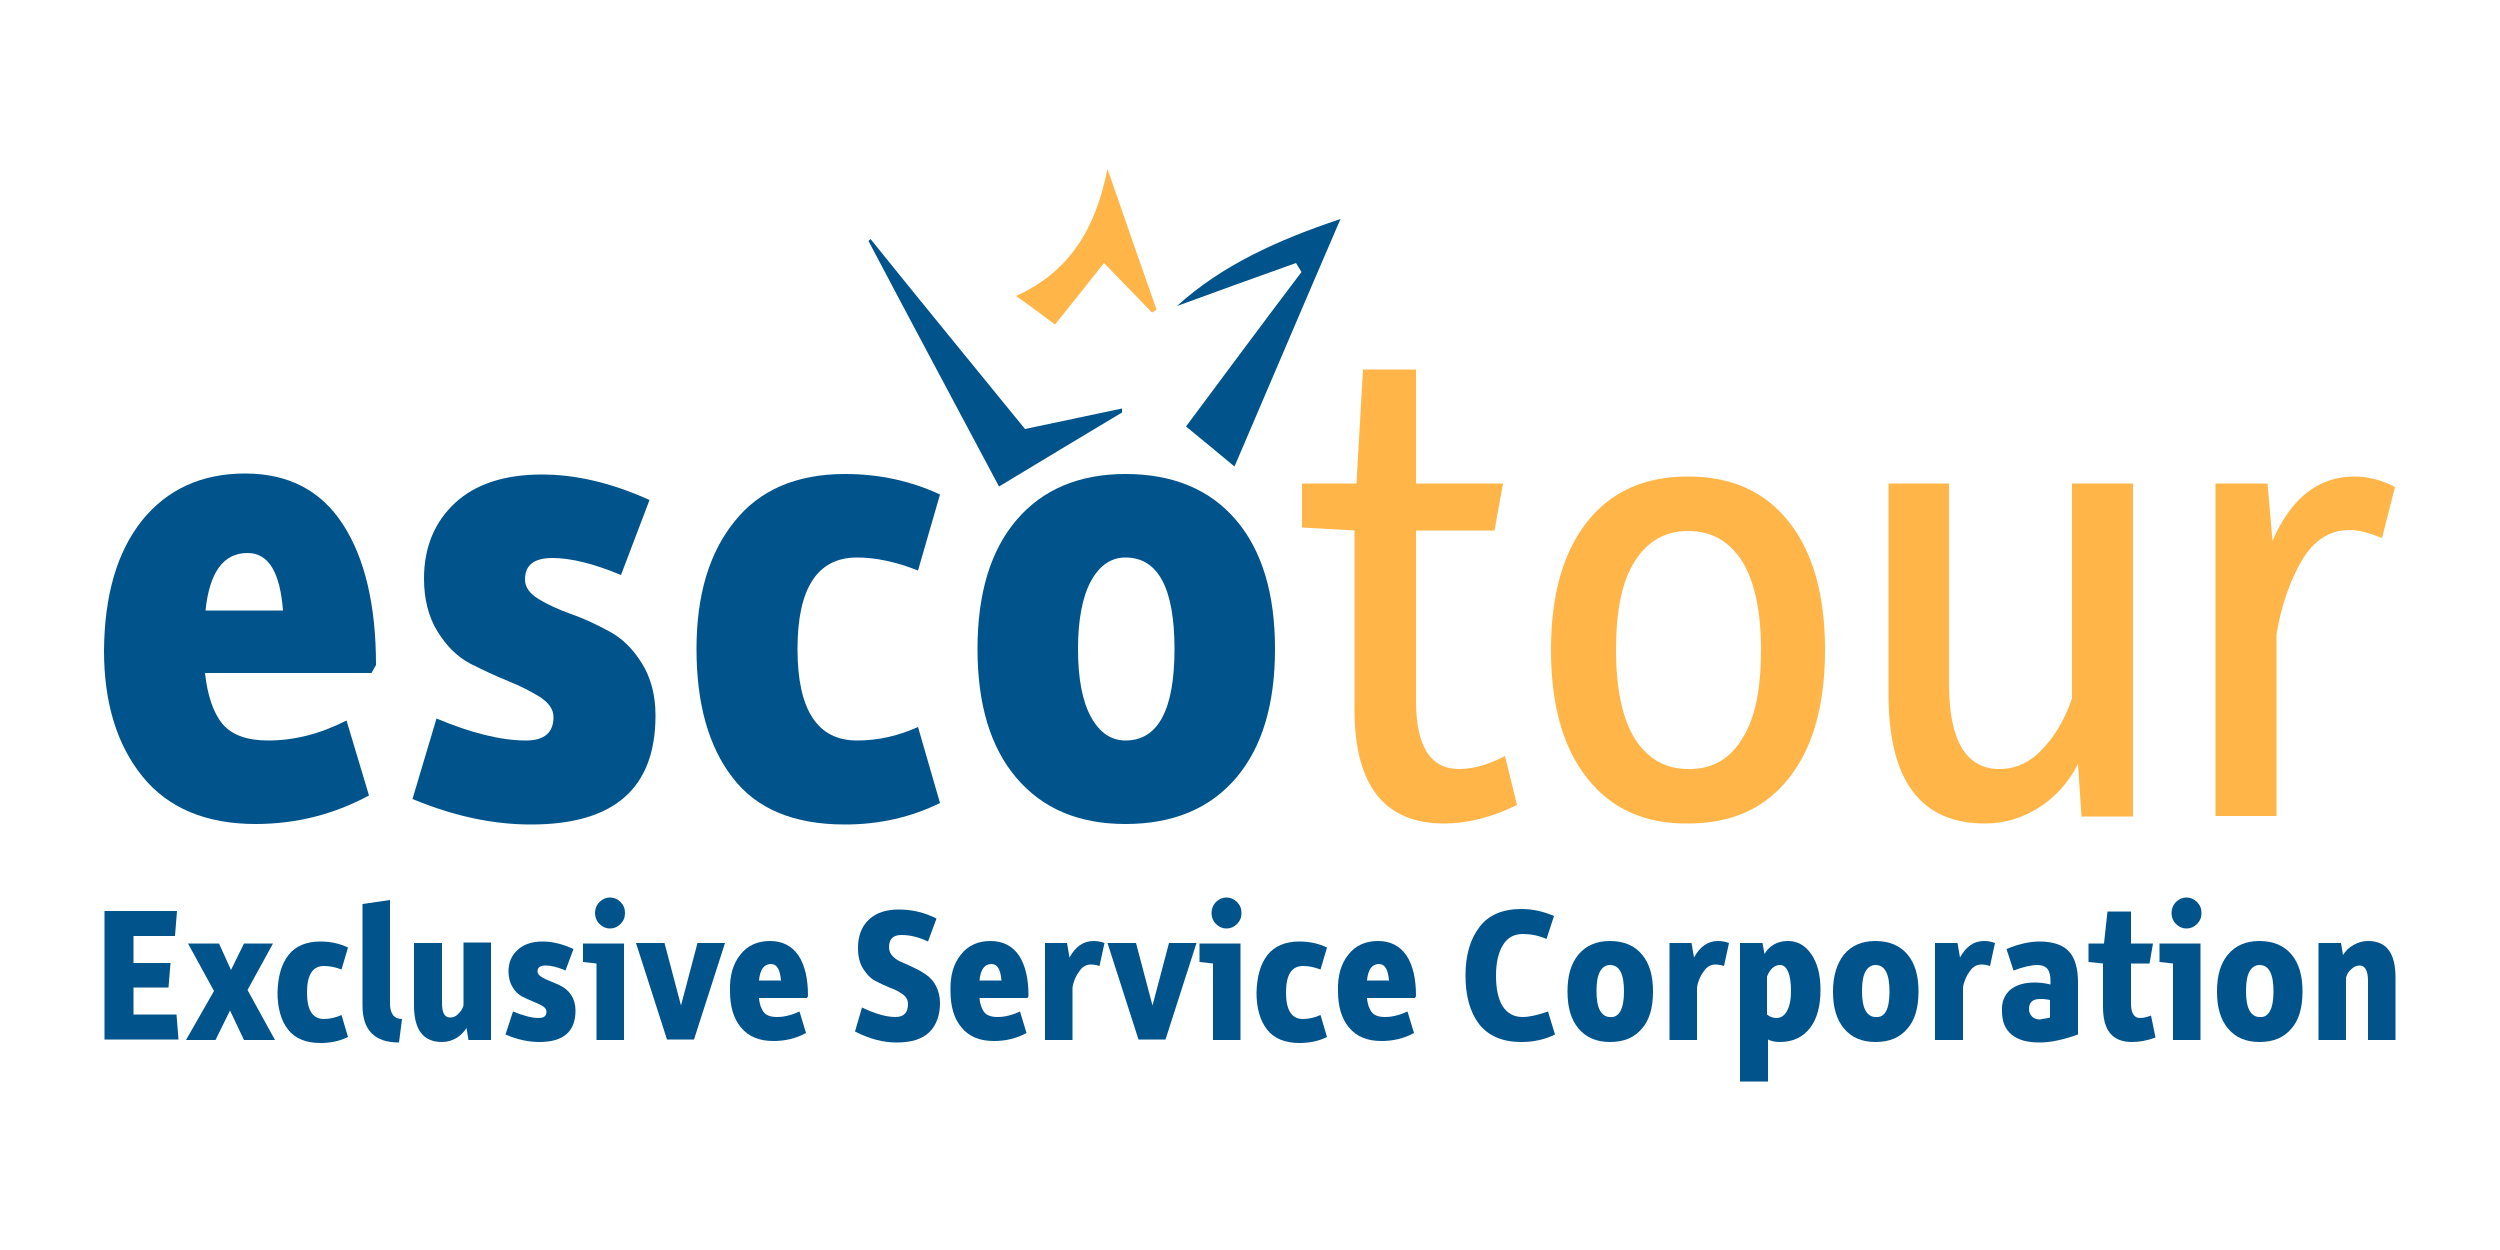 <?xml version="1.0" encoding="utf-8"?>
<!-- Generator: Adobe Illustrator 28.0.0, SVG Export Plug-In . SVG Version: 6.00 Build 0)  -->
<svg version="1.1" id="Layer_1" xmlns="http://www.w3.org/2000/svg" xmlns:xlink="http://www.w3.org/1999/xlink" x="0px" y="0px"
	 viewBox="0 0 500 250" style="enable-background:new 0 0 500 250;" xml:space="preserve">
<style type="text/css">
	.st0{fill:#00538B;}
	.st1{fill:#FFB548;}
	.st2{fill-rule:evenodd;clip-rule:evenodd;fill:#00538B;}
	.st3{fill-rule:evenodd;clip-rule:evenodd;fill:#FFB548;}
</style>
<g>
	<g>
		<path class="st0" d="M20.9,182.2h14.5l-0.4,5h-8.3v5.4h7.4l-0.4,4.9h-7v5.4h8.6l0.4,5H20.9V182.2z"/>
		<path class="st0" d="M42.8,198.2l-5.2-9.5h6.2l2.4,5.3l2.6-5.3h5.8l-5.1,9.3L55,208h-6.2l-2.8-5.9l-2.9,5.9h-5.9L42.8,198.2z"/>
		<path class="st0" d="M57.7,191c1.4-1.8,3.6-2.7,6.4-2.7c2,0,3.8,0.4,5.5,1.2l-1.3,4.4c-1.3-0.5-2.4-0.7-3.5-0.7
			c-2.3,0-3.4,1.8-3.4,5.3c0,3.5,1.1,5.3,3.4,5.3c1.2,0,2.4-0.3,3.5-0.8l1.3,4.4c-1.6,0.8-3.5,1.2-5.5,1.2c-2.9,0-5.1-0.9-6.5-2.7
			c-1.4-1.8-2.1-4.3-2.1-7.4C55.6,195.2,56.3,192.8,57.7,191z"/>
		<path class="st0" d="M72.5,180.8L78,180v20.7c0,2,0.8,3.1,2.4,3.1l-0.6,4.7c-4.9,0-7.3-2.5-7.3-7.4V180.8z"/>
		<path class="st0" d="M82.9,188.6h5.5v11.8c0,1.1,0.1,1.9,0.4,2.4c0.3,0.5,0.7,0.7,1.3,0.7c0.5,0,1.1-0.2,1.5-0.7
			c0.5-0.4,0.9-1,1.1-1.7v-12.6h5.5V208h-4.5l-0.4-2.4c-0.5,0.8-1.2,1.5-2,2c-0.9,0.5-1.8,0.8-2.9,0.8c-3.7,0-5.6-2.4-5.6-7.3V188.6
			z"/>
		<path class="st0" d="M102.6,202.3c2,0.8,3.7,1.3,5.1,1.3c1.1,0,1.6-0.4,1.6-1.3c0-0.4-0.3-0.8-0.8-1.1c-0.5-0.3-1.1-0.6-1.9-0.9
			c-0.7-0.3-1.4-0.6-2.2-1c-0.7-0.4-1.4-1-1.9-1.9c-0.5-0.8-0.8-1.9-0.8-3.1c0-1.8,0.6-3.2,1.8-4.3c1.2-1.1,2.8-1.7,5-1.7
			c2,0,4,0.5,6.2,1.5l-1.6,4.3c-1.6-0.7-2.9-1-4-1c-1.1,0-1.6,0.4-1.6,1.2c0,0.4,0.3,0.8,0.8,1.1c0.5,0.3,1.1,0.6,1.9,0.9
			c0.7,0.3,1.5,0.6,2.2,1c0.7,0.4,1.4,1,1.9,1.8c0.5,0.8,0.8,1.8,0.8,3c0,4.2-2.4,6.3-7.2,6.3c-2.2,0-4.5-0.5-6.8-1.5L102.6,202.3z"
			/>
		<path class="st0" d="M119.3,192.7l-2.7-0.3v-3.7h8.2V208h-5.5V192.7z M119.9,184.8c-0.6-0.6-0.9-1.4-0.9-2.2
			c0-0.8,0.3-1.6,0.9-2.2c0.6-0.6,1.3-0.9,2.1-0.9c0.8,0,1.5,0.3,2.1,0.9c0.6,0.6,0.9,1.3,0.9,2.2c0,0.9-0.3,1.6-0.9,2.2
			c-0.6,0.6-1.3,0.9-2.1,0.9C121.2,185.7,120.5,185.4,119.9,184.8z"/>
		<path class="st0" d="M127.2,188.6h5.7l3.3,12.5l3.3-12.5h5.5l-6.2,19.3h-5.4L127.2,188.6z"/>
		<path class="st0" d="M148.1,190.9c1.4-1.8,3.4-2.7,5.9-2.7c2.5,0,4.4,1,5.7,2.9c1.3,2,1.9,4.7,1.9,8.1l-0.2,0.4h-9.6
			c0.1,1.3,0.5,2.3,1,2.9c0.5,0.6,1.4,0.9,2.6,0.9c1.5,0,3-0.4,4.5-1.1l1.3,4.3c-2,1.1-4.2,1.6-6.5,1.6c-2.9,0-5-0.9-6.5-2.7
			c-1.5-1.8-2.2-4.2-2.2-7.3C145.9,195.2,146.6,192.7,148.1,190.9z M156.2,196.1c-0.2-2.2-0.8-3.3-2-3.3c-1.4,0-2.2,1.1-2.4,3.3
			H156.2z"/>
		<path class="st0" d="M172.4,201.5c2.7,1.3,4.9,1.9,6.7,1.9c1.7,0,2.5-0.9,2.5-2.6c0-0.7-0.3-1.4-1-1.9c-0.7-0.5-1.5-1-2.5-1.3
			c-1-0.4-2-0.9-3-1.4c-1-0.5-1.8-1.4-2.5-2.5c-0.7-1.1-1-2.5-1-4.1c0-2.4,0.7-4.3,2.2-5.7c1.5-1.4,3.5-2,6-2c2.6,0,5.1,0.6,7.5,1.8
			l-1.7,4.6c-1.9-0.9-3.6-1.3-5.3-1.3c-1.7,0-2.5,0.8-2.5,2.5c0,0.7,0.3,1.3,0.8,1.8c0.5,0.5,1.1,0.9,1.9,1.2
			c0.7,0.3,1.6,0.7,2.4,1.1c0.9,0.4,1.7,0.9,2.4,1.4c0.7,0.5,1.4,1.2,1.9,2.2c0.5,1,0.8,2.1,0.8,3.4c0,2.4-0.7,4.4-2.1,5.8
			c-1.4,1.4-3.6,2.1-6.6,2.1c-2.6,0-5.4-0.7-8.3-2.2L172.4,201.5z"/>
		<path class="st0" d="M192.2,190.9c1.4-1.8,3.4-2.7,5.9-2.7c2.5,0,4.4,1,5.7,2.9c1.3,2,1.9,4.7,1.9,8.1l-0.2,0.4h-9.6
			c0.1,1.3,0.5,2.3,1,2.9c0.5,0.6,1.4,0.9,2.6,0.9c1.5,0,3-0.4,4.5-1.1l1.3,4.3c-2,1.1-4.2,1.6-6.5,1.6c-2.9,0-5-0.9-6.5-2.7
			c-1.5-1.8-2.2-4.2-2.2-7.3C190,195.2,190.7,192.7,192.2,190.9z M200.3,196.1c-0.2-2.2-0.8-3.3-2-3.3c-1.4,0-2.2,1.1-2.4,3.3H200.3
			z"/>
		<path class="st0" d="M208.9,188.6h4.5l0.5,2.9c1.2-2.2,2.8-3.3,4.8-3.3c0.7,0,1.4,0.1,2.2,0.4l-1,4.6c-0.6-0.2-1.2-0.3-1.7-0.3
			c-0.9,0-1.7,0.4-2.3,1.3c-0.7,0.9-1.2,2-1.4,3.3V208h-5.5V188.6z"/>
		<path class="st0" d="M221.5,188.6h5.7l3.3,12.5l3.3-12.5h5.5l-6.2,19.3h-5.4L221.5,188.6z"/>
		<path class="st0" d="M242.6,192.7l-2.7-0.3v-3.7h8.2V208h-5.5V192.7z M243.2,184.8c-0.6-0.6-0.9-1.4-0.9-2.2
			c0-0.8,0.3-1.6,0.9-2.2c0.6-0.6,1.3-0.9,2.1-0.9c0.8,0,1.5,0.3,2.1,0.9c0.6,0.6,0.9,1.3,0.9,2.2c0,0.9-0.3,1.6-0.9,2.2
			c-0.6,0.6-1.3,0.9-2.1,0.9C244.5,185.7,243.8,185.4,243.2,184.8z"/>
		<path class="st0" d="M253.5,191c1.4-1.8,3.6-2.7,6.4-2.7c2,0,3.8,0.4,5.5,1.2l-1.3,4.4c-1.3-0.5-2.4-0.7-3.5-0.7
			c-2.3,0-3.4,1.8-3.4,5.3c0,3.5,1.1,5.3,3.4,5.3c1.2,0,2.4-0.3,3.5-0.8l1.3,4.4c-1.6,0.8-3.5,1.2-5.5,1.2c-2.9,0-5.1-0.9-6.5-2.7
			c-1.4-1.8-2.1-4.3-2.1-7.4C251.4,195.2,252.1,192.8,253.5,191z"/>
		<path class="st0" d="M269.7,190.9c1.4-1.8,3.4-2.7,5.9-2.7c2.5,0,4.4,1,5.7,2.9c1.3,2,1.9,4.7,1.9,8.1l-0.2,0.4h-9.6
			c0.1,1.3,0.5,2.3,1,2.9c0.5,0.6,1.4,0.9,2.6,0.9c1.5,0,3-0.4,4.5-1.1l1.3,4.3c-2,1.1-4.2,1.6-6.5,1.6c-2.9,0-5-0.9-6.5-2.7
			c-1.5-1.8-2.2-4.2-2.2-7.3C267.5,195.2,268.2,192.7,269.7,190.9z M277.8,196.1c-0.2-2.2-0.8-3.3-2-3.3c-1.4,0-2.2,1.1-2.4,3.3
			H277.8z"/>
		<path class="st0" d="M295.8,204.8c-1.8-2.4-2.7-5.6-2.7-9.7c0-4,0.9-7.2,2.8-9.7c1.8-2.4,4.6-3.6,8.4-3.6c2.3,0,4.4,0.5,6.5,1.4
			l-1.5,4.6c-1.6-0.7-3.1-1-4.7-1c-1.8,0-3.1,0.7-4,2.2c-0.9,1.4-1.4,3.5-1.4,6.1c0,2.6,0.4,4.6,1.3,6.1c0.9,1.4,2.2,2.2,4,2.2
			c1.4,0,3.1-0.4,5.1-1.1l1.4,4.6c-2,1-4.3,1.5-6.7,1.5C300.5,208.4,297.7,207.2,295.8,204.8z"/>
		<path class="st0" d="M315.7,190.9c1.5-1.8,3.6-2.7,6.3-2.7c2.7,0,4.9,0.9,6.4,2.7c1.5,1.8,2.2,4.2,2.2,7.4s-0.7,5.7-2.2,7.4
			c-1.5,1.8-3.6,2.7-6.4,2.7c-2.7,0-4.8-0.9-6.3-2.7c-1.5-1.8-2.2-4.2-2.2-7.4S314.2,192.7,315.7,190.9z M324.8,198.3
			c0-3.5-0.9-5.3-2.8-5.3c-0.8,0-1.5,0.4-2,1.3c-0.5,0.9-0.7,2.2-0.7,3.9c0,1.7,0.2,3,0.7,3.9c0.5,0.9,1.2,1.3,2,1.3
			C323.8,203.6,324.8,201.8,324.8,198.3z"/>
		<path class="st0" d="M333.8,188.6h4.5l0.5,2.9c1.2-2.2,2.8-3.3,4.8-3.3c0.7,0,1.4,0.1,2.2,0.4l-1,4.6c-0.6-0.2-1.2-0.3-1.7-0.3
			c-0.9,0-1.7,0.4-2.3,1.3c-0.7,0.9-1.2,2-1.4,3.3V208h-5.5V188.6z"/>
		<path class="st0" d="M353.5,216.3H348v-27.7h4.5l0.4,2.2c1-1.7,2.6-2.6,4.7-2.6c1.9,0,3.5,0.9,4.7,2.7c1.2,1.8,1.8,4.1,1.8,7.1
			c0,3.2-0.7,5.8-2.1,7.6c-1.4,1.8-3.4,2.8-6,2.8c-1,0-1.8-0.2-2.4-0.5V216.3z M355.3,203.6c0.9,0,1.6-0.5,2.1-1.4
			c0.5-0.9,0.8-2.2,0.8-4c0-1.7-0.2-3-0.6-3.9c-0.4-0.9-0.9-1.3-1.6-1.3c-1.1,0-2,0.8-2.6,2.3v7.6
			C354,203.4,354.6,203.6,355.3,203.6z"/>
		<path class="st0" d="M368.8,190.9c1.5-1.8,3.6-2.7,6.3-2.7c2.7,0,4.9,0.9,6.4,2.7c1.5,1.8,2.2,4.2,2.2,7.4s-0.7,5.7-2.2,7.4
			c-1.5,1.8-3.6,2.7-6.4,2.7c-2.7,0-4.8-0.9-6.3-2.7c-1.5-1.8-2.2-4.2-2.2-7.4S367.4,192.7,368.8,190.9z M377.9,198.3
			c0-3.5-0.9-5.3-2.8-5.3c-0.8,0-1.5,0.4-2,1.3c-0.5,0.9-0.7,2.2-0.7,3.9c0,1.7,0.2,3,0.7,3.9c0.5,0.9,1.2,1.3,2,1.3
			C377,203.6,377.9,201.8,377.9,198.3z"/>
		<path class="st0" d="M387,188.6h4.5l0.5,2.9c1.2-2.2,2.8-3.3,4.8-3.3c0.7,0,1.4,0.1,2.2,0.4l-1,4.6c-0.6-0.2-1.2-0.3-1.7-0.3
			c-0.9,0-1.7,0.4-2.3,1.3c-0.7,0.9-1.2,2-1.4,3.3V208H387V188.6z"/>
		<path class="st0" d="M402,198c1.2-1,2.8-1.5,5-1.5c0.8,0,1.9,0.1,3.1,0.4v-0.7c0-1.1-0.2-1.9-0.6-2.4c-0.4-0.5-1.1-0.8-2-0.8
			c-1.3,0-2.9,0.4-4.8,1.1l-1.4-4.3c2.4-1,4.7-1.5,6.6-1.5c2.7,0,4.7,0.7,5.9,2c1.2,1.3,1.8,3.4,1.8,6.2v10.4
			c-2.8,1-5.4,1.6-7.7,1.6c-2.4,0-4.3-0.5-5.6-1.6c-1.3-1.1-1.9-2.6-1.9-4.7C400.3,200.4,400.9,199,402,198z M410,203.5V200
			c-0.1,0-0.3-0.1-0.6-0.1c-0.3,0-0.5-0.1-0.7-0.1c-0.2,0-0.4,0-0.7,0c-1.5,0-2.2,0.7-2.2,2c0,0.6,0.2,1.1,0.6,1.5
			c0.4,0.4,0.9,0.6,1.6,0.6C408.7,203.7,409.4,203.7,410,203.5z"/>
		<path class="st0" d="M420.6,192.7l-2.9-0.3v-3.7h3.1l0.7-6.4h4.7v6.4h4.4l-0.7,4h-3.7v8c0,1.9,0.6,2.9,1.8,2.9
			c0.7,0,1.5-0.2,2.2-0.5l0.9,4.4c-1.6,0.6-3.2,0.9-4.7,0.9c-3.9,0-5.8-2.3-5.8-7V192.7z"/>
		<path class="st0" d="M434.6,192.7l-2.7-0.3v-3.7h8.2V208h-5.5V192.7z M435.2,184.8c-0.6-0.6-0.9-1.4-0.9-2.2
			c0-0.8,0.3-1.6,0.9-2.2c0.6-0.6,1.3-0.9,2.1-0.9s1.5,0.3,2.1,0.9c0.6,0.6,0.9,1.3,0.9,2.2c0,0.9-0.3,1.6-0.9,2.2
			c-0.6,0.6-1.3,0.9-2.1,0.9C436.5,185.7,435.8,185.4,435.2,184.8z"/>
		<path class="st0" d="M445.6,190.9c1.5-1.8,3.6-2.7,6.3-2.7c2.7,0,4.9,0.9,6.4,2.7c1.5,1.8,2.2,4.2,2.2,7.4s-0.7,5.7-2.2,7.4
			c-1.5,1.8-3.6,2.7-6.4,2.7c-2.7,0-4.8-0.9-6.3-2.7c-1.5-1.8-2.2-4.2-2.2-7.4S444.1,192.7,445.6,190.9z M454.7,198.3
			c0-3.5-0.9-5.3-2.8-5.3c-0.8,0-1.5,0.4-2,1.3c-0.5,0.9-0.7,2.2-0.7,3.9c0,1.7,0.2,3,0.7,3.9c0.5,0.9,1.2,1.3,2,1.3
			C453.7,203.6,454.7,201.8,454.7,198.3z"/>
		<path class="st0" d="M463.7,188.6h4.5l0.4,2.4c0.5-0.8,1.2-1.5,2.1-2c0.9-0.5,1.8-0.8,2.9-0.8c3.7,0,5.5,2.4,5.5,7.3V208h-5.5
			v-11.8c0-2.1-0.6-3.1-1.7-3.1c-0.5,0-1.1,0.2-1.6,0.7c-0.5,0.4-0.9,1-1.1,1.7V208h-5.5V188.6z"/>
	</g>
	<g>
		<g>
			<path class="st0" d="M28.4,104.1c5-6.2,11.9-9.4,20.6-9.4c8.7,0,15.2,3.4,19.6,10.2c4.4,6.8,6.6,16.2,6.6,28.1l-0.9,1.6H41
				c0.5,4.6,1.7,8,3.5,10.2c1.9,2.2,4.9,3.3,9.1,3.3c5.2,0,10.4-1.3,15.7-4l4.5,15c-7.1,3.8-14.6,5.7-22.7,5.7
				c-9.9,0-17.5-3.2-22.6-9.5c-5.1-6.3-7.7-14.7-7.7-25.2C20.9,119,23.4,110.4,28.4,104.1z M56.6,122.1c-0.6-7.7-2.9-11.5-7.1-11.5
				c-4.8,0-7.6,3.8-8.4,11.5H56.6z"/>
			<path class="st0" d="M87.3,143.7c6.9,2.9,12.9,4.4,17.9,4.4c3.7,0,5.5-1.6,5.5-4.7c0-1.5-0.9-2.8-2.7-4c-1.8-1.1-3.9-2.2-6.4-3.2
				c-2.5-1-5-2.2-7.6-3.5c-2.6-1.4-4.7-3.5-6.5-6.4c-1.8-2.9-2.7-6.5-2.7-10.6c0-6.2,2.1-11.3,6.2-15.1c4.1-3.8,9.9-5.7,17.4-5.7
				c6.8,0,14,1.7,21.5,5.1l-5.7,15c-5.5-2.3-10.1-3.4-13.7-3.4c-3.7,0-5.5,1.4-5.5,4.3c0,1.5,0.9,2.8,2.7,3.9c1.8,1.1,4,2.1,6.5,3
				c2.6,0.9,5.1,2.1,7.7,3.5c2.6,1.4,4.7,3.5,6.5,6.4c1.8,2.9,2.7,6.4,2.7,10.4c0,14.6-8.3,21.8-24.9,21.8c-7.7,0-15.5-1.7-23.7-5.1
				L87.3,143.7z"/>
			<path class="st0" d="M146.9,104.3c5-6.3,12.4-9.5,22.1-9.5c6.9,0,13.2,1.4,19,4.1l-4.4,15.2c-4.3-1.7-8.4-2.6-12.2-2.6
				c-7.9,0-11.9,6.1-11.9,18.3c0,12.2,4,18.3,11.9,18.3c4.2,0,8.2-0.9,12.2-2.7l4.4,15.2c-5.7,2.8-12,4.3-19,4.3
				c-10.2,0-17.7-3.1-22.5-9.4c-4.8-6.2-7.2-14.8-7.2-25.7C139.3,119.1,141.8,110.6,146.9,104.3z"/>
			<path class="st0" d="M203.3,104c5.2-6.1,12.5-9.2,21.8-9.2c9.5,0,16.9,3.1,22.1,9.2c5.2,6.1,7.8,14.7,7.8,25.8
				c0,11.1-2.6,19.7-7.8,25.8c-5.2,6.1-12.6,9.2-22.1,9.2c-9.4,0-16.6-3.1-21.8-9.2c-5.2-6.1-7.8-14.7-7.8-25.8
				C195.5,118.7,198.1,110.1,203.3,104z M234.9,129.8c0-12.2-3.3-18.3-9.8-18.3c-2.9,0-5.2,1.6-6.9,4.7c-1.7,3.1-2.6,7.7-2.6,13.6
				c0,6,0.9,10.5,2.6,13.6c1.7,3.1,4,4.7,6.9,4.7C231.6,148.1,234.9,142,234.9,129.8z"/>
			<path class="st1" d="M271,106.1l-10.6-0.6v-8.8h10.9l1.3-22.8h10.6v22.8h17.4l-1.7,9.4h-15.7v34c0,9.2,2.9,13.7,8.6,13.7
				c2.9,0,6-0.9,9.2-2.6l2.4,9.8c-5.1,2.5-10,3.7-14.6,3.7c-11.9,0-17.9-7.6-17.9-22.8V106.1z"/>
			<path class="st1" d="M317.4,155.6c-4.8-6.1-7.2-14.6-7.2-25.6s2.4-19.5,7.2-25.6c4.8-6.1,11.5-9.1,20.2-9.1
				c8.7,0,15.4,3,20.2,9.1c4.8,6.1,7.2,14.6,7.2,25.6s-2.4,19.5-7.2,25.6c-4.8,6.1-11.5,9.1-20.2,9.1
				C328.9,164.8,322.2,161.7,317.4,155.6z M348.4,147.8c2.6-4,3.8-9.9,3.8-17.8c0-7.8-1.3-13.8-3.8-17.8c-2.6-4-6.1-6-10.8-6
				c-4.5,0-8.1,2-10.6,6c-2.6,4-3.8,9.9-3.8,17.8c0,7.8,1.3,13.8,3.8,17.8c2.6,4,6.1,6,10.6,6C342.3,153.9,345.9,151.9,348.4,147.8z
				"/>
			<path class="st1" d="M377.6,96.7h12.2v40.1c0,11.3,3.4,17,10.1,17c3.2,0,6.1-1.3,8.6-4c2.5-2.6,4.5-6,5.9-10.1V96.7h12.2v66.6
				h-10.3l-0.7-10.5c-1.9,3.7-4.5,6.6-7.8,8.7c-3.3,2.1-6.9,3.2-10.8,3.2c-12.9,0-19.3-8.6-19.3-25.9V96.7z"/>
			<path class="st1" d="M443.2,96.7h10.3l1,11.5c3.7-8.6,9.2-12.9,16.4-12.9c2.7,0,5.4,0.7,8.1,2.1l-2.6,10.2
				c-2.5-1-4.6-1.6-6.5-1.6c-4,0-7.2,2.1-9.6,6.2c-2.4,4.2-4.1,9.1-5,14.7v36.3h-12.2V96.7z"/>
		</g>
		<g>
			<path class="st2" d="M246.9,93.3c-3.1-2.6-6.3-5.2-9.7-8c7.6-10.2,15.3-20.6,23.1-30.9c-0.4-0.6-0.7-1.2-1.1-1.8
				c-8.1,2.9-16.2,5.8-23.8,8.6c8.9-8.1,20.1-13.2,32.7-17.4C260.8,60.7,253.9,77,246.9,93.3z"/>
			<path class="st2" d="M205,85.8c6.5-1.4,12.9-2.7,19.4-4.1c0,0.3,0,0.6,0,0.8c-8.3,5-16.7,10-24.6,14.8
				c-8.4-15.8-17.3-32.4-26.1-49.1c0.1-0.1,0.3-0.3,0.4-0.4C184.4,60.6,194.9,73.4,205,85.8z"/>
			<path class="st3" d="M230.4,62.5c-3.2-3.3-6.4-6.6-9.6-9.9c-3.4,4.3-6.5,8.2-9.8,12.3c-2.7-2-4.9-3.7-7.8-5.7
				c10.6-4.8,15.9-13.3,18.3-25.4c3.6,10.4,6.7,19.3,9.8,28.1C231.1,62.1,230.8,62.3,230.4,62.5z"/>
		</g>
	</g>
</g>
</svg>
